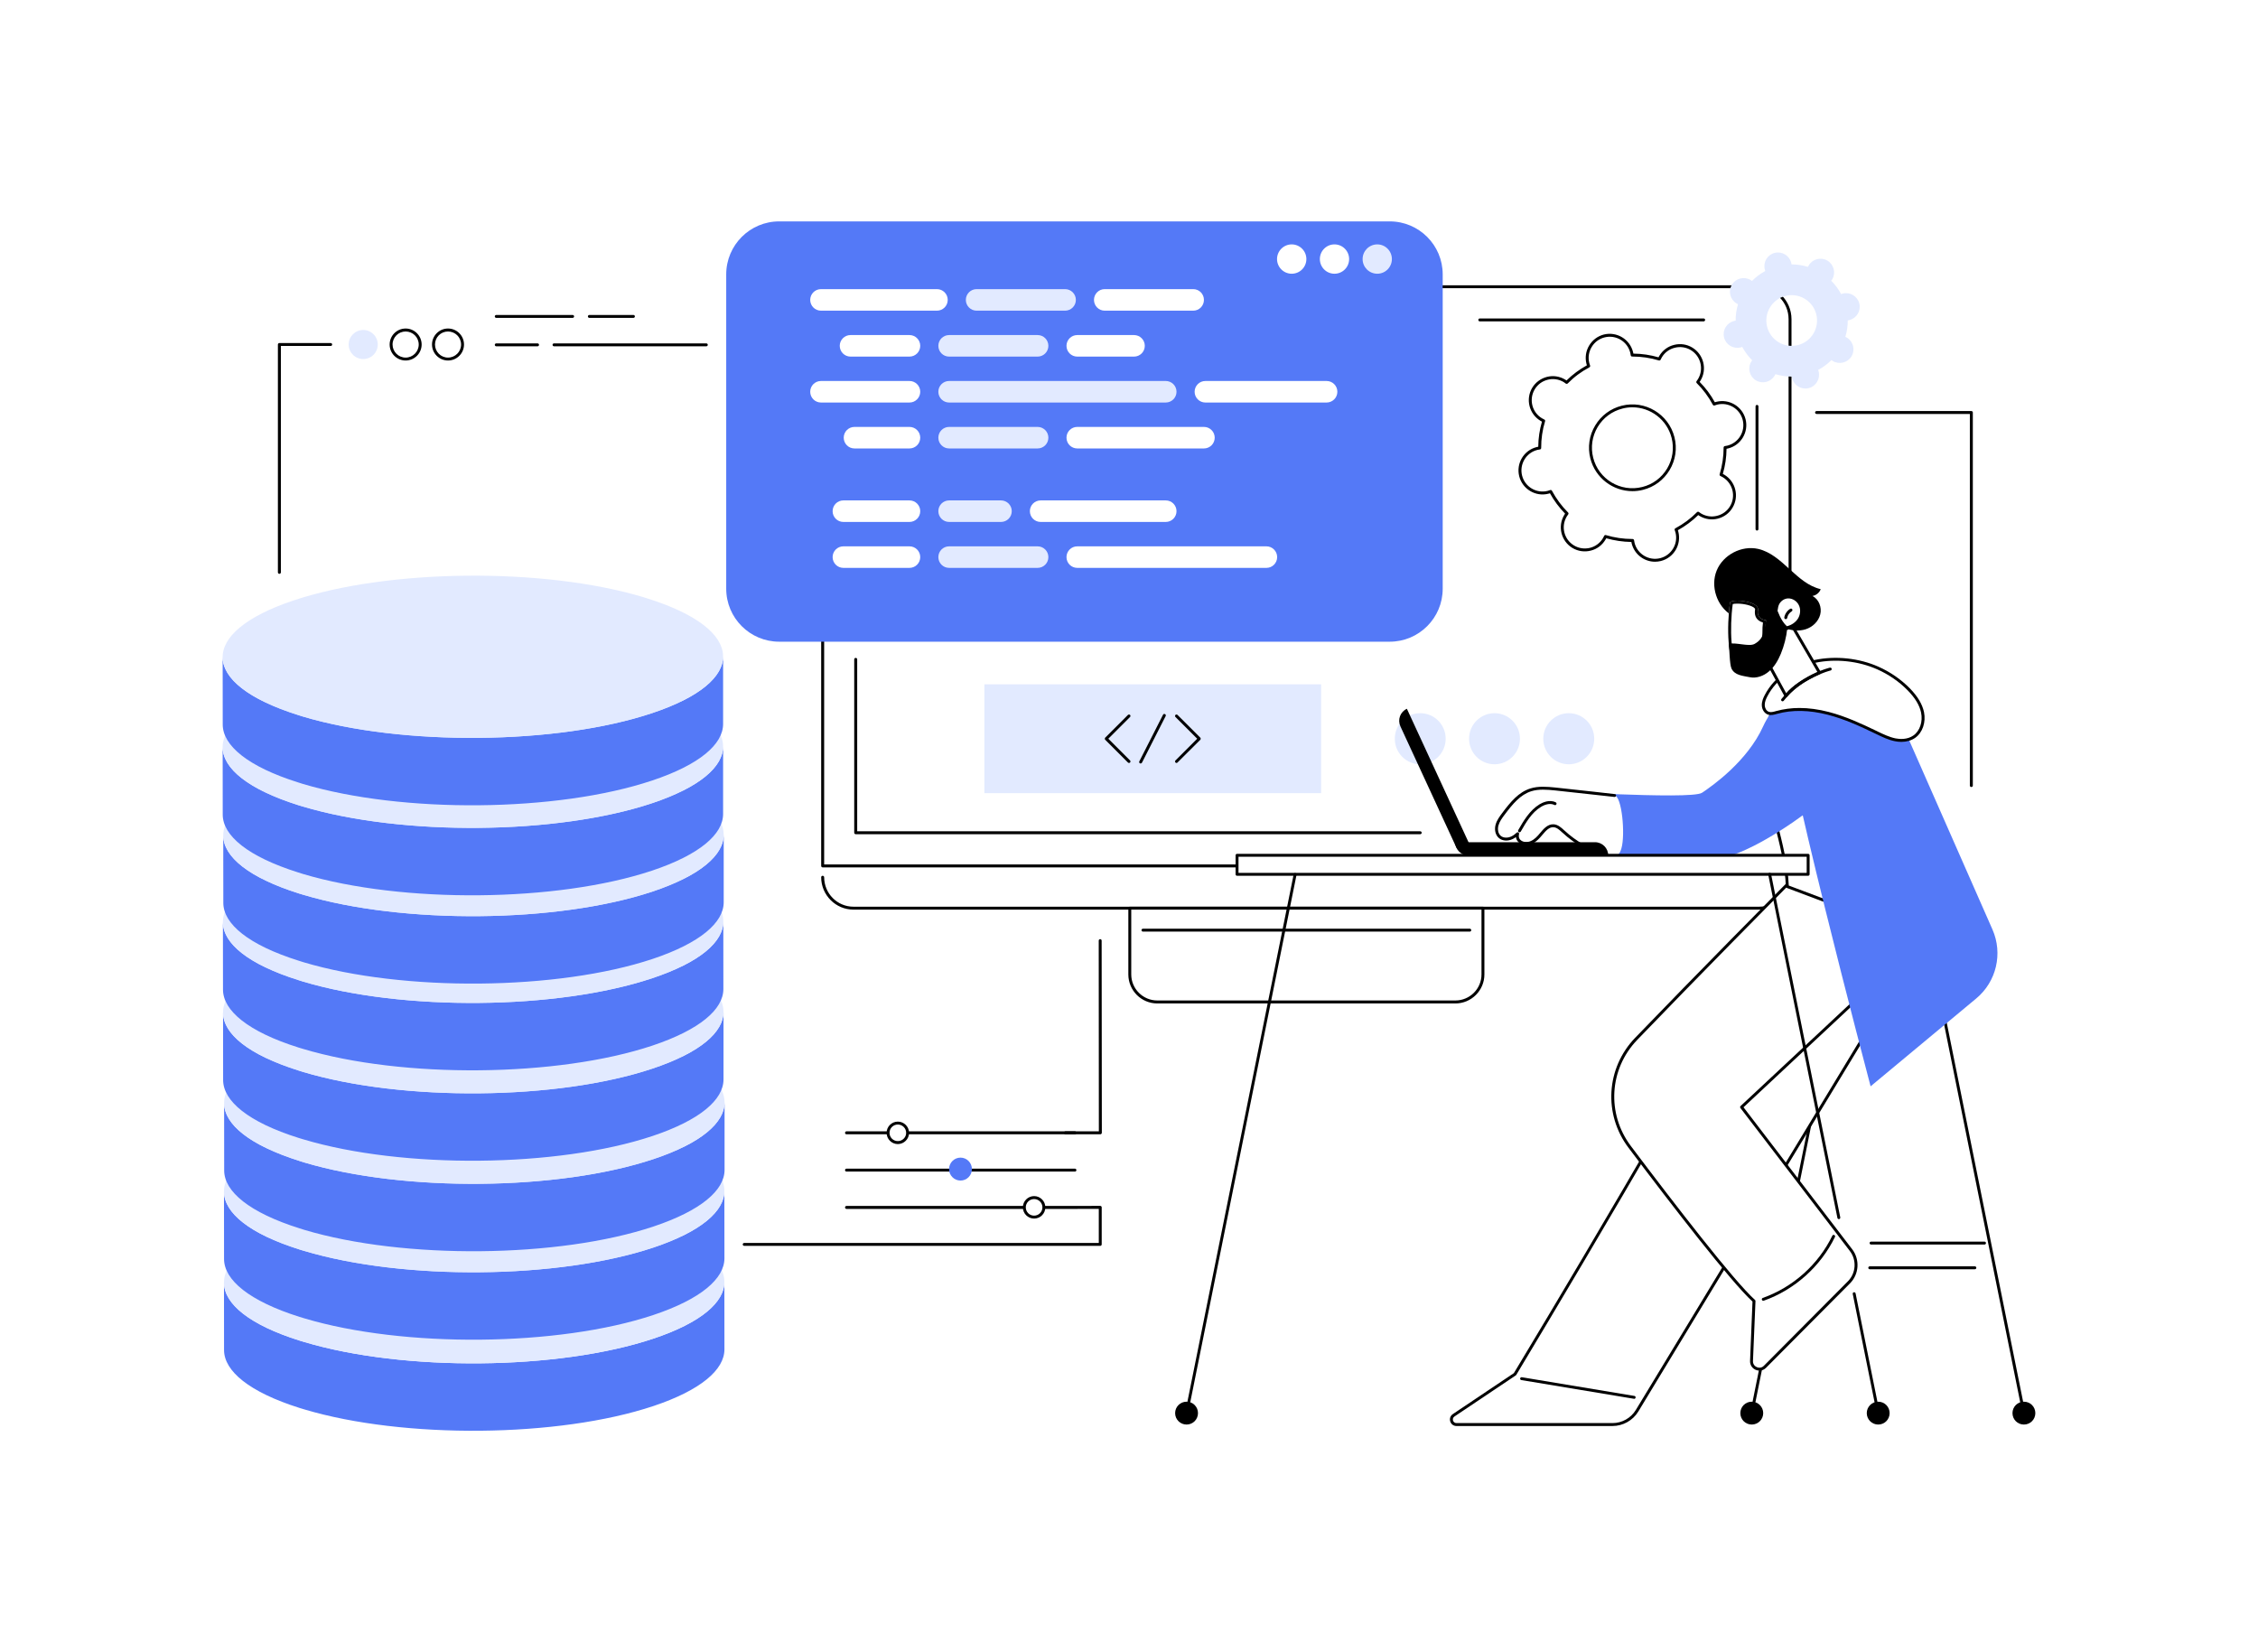 <svg version="1.2" xmlns="http://www.w3.org/2000/svg" viewBox="0 0 3415 2500" width="1200" height="878">
	<title>BAir-M_Tech-02_Single-06</title>
	<style>
		.s0 { fill: #ffffff } 
		.s1 { fill: #000000 } 
		.s2 { fill: #e2eaff } 
		.s3 { fill: #5479f7 } 
	</style>
	<g id="_Artboards_">
	</g>
	<g id="Background">
		<path id="&lt;Path&gt;" class="s0" d="m3415 2500h-3415v-2500h3415z"/>
	</g>
	<g id="Illustration">
		<g id="Big data programming 1 ">
			<g id="&lt;Group&gt;">
				<g id="&lt;Group&gt;">
					<path id="&lt;Path&gt;" class="s0" d="m1243.9 1327.4c0 25.8 20.9 46.8 46.6 46.8h1370.7c25.8 0 46.6-21 46.6-46.8v-17.1l-34.5-18.1h-1418l-11.4 18.1z"/>
					<path id="&lt;Path&gt;" class="s1" d="m2661.2 1376.4h-1370.7c-26.9 0-48.8-22-48.8-49 0-1.2 1-2.2 2.2-2.2 1.3 0 2.3 1 2.3 2.2 0 24.6 19.9 44.6 44.3 44.6h1370.7c24.5 0 44.4-20 44.4-44.6 0-1.2 1-2.2 2.2-2.2 1.2 0 2.2 1 2.2 2.2 0 27-21.9 49-48.8 49z"/>
					<g id="&lt;Group&gt;">
						<path id="&lt;Path&gt;" class="s0" d="m2201.4 1516.1h-451.1c-23 0-41.6-18.6-41.6-41.6v-100.3h534.4v100.3c0 23-18.7 41.6-41.7 41.6z"/>
						<path id="&lt;Compound Path&gt;" fill-rule="evenodd" class="s1" d="m2201.4 1518.4h-451.1c-24.2 0-43.8-19.7-43.8-43.9v-100.3c0-1.3 1-2.2 2.2-2.2h534.4c1.2 0 2.2 0.9 2.2 2.2v100.3c0 24.2-19.7 43.9-43.9 43.9zm-490.5-142v98.1c0 21.7 17.7 39.4 39.4 39.4h451.1c21.8 0 39.5-17.7 39.5-39.4v-98.1z"/>
					</g>
					<path id="&lt;Path&gt;" class="s1" d="m2223.2 1409.7h-494.6c-1.2 0-2.2-1-2.2-2.2 0-1.2 1-2.2 2.2-2.2h494.6c1.2 0 2.2 1 2.2 2.2 0 1.2-1 2.2-2.2 2.2z"/>
					<g id="&lt;Group&gt;">
						<path id="&lt;Path&gt;" class="s0" d="m2707.8 1310.3h-1463.9v-827.3c0-27.1 22.1-49.1 49.2-49.1h1365.6c27.1 0 49.1 22 49.1 49.1z"/>
						<path id="&lt;Compound Path&gt;" fill-rule="evenodd" class="s1" d="m2707.8 1312.5h-1463.9c-1.2 0-2.2-1-2.2-2.2v-827.3c0-28.3 23.1-51.3 51.4-51.3h1365.6c28.3 0 51.3 23 51.3 51.3v827.3c0 1.2-1 2.2-2.2 2.2zm-1461.6-4.4h1459.4v-825.1c0-25.9-21-46.9-46.9-46.9h-1365.6c-25.9 0-46.9 21-46.9 46.9z"/>
					</g>
					<path id="&lt;Path&gt;" class="s1" d="m2657.8 802.8c-1.2 0-2.2-0.9-2.2-2.2v-185.7c0-1.2 1-2.2 2.2-2.2 1.2 0 2.2 1 2.2 2.2v185.7c0 1.3-1 2.2-2.2 2.2z"/>
					<path id="&lt;Path&gt;" class="s1" d="m2577.1 486.3h-338.8c-1.2 0-2.2-1-2.2-2.2 0-1.3 1-2.2 2.2-2.2h338.8c1.2 0 2.2 0.9 2.2 2.2 0 1.2-1 2.2-2.2 2.2z"/>
					<path id="&lt;Path&gt;" class="s1" d="m2148.2 1262.3h-854.3c-1.2 0-2.2-1-2.2-2.2v-262.4c0-1.2 1-2.2 2.2-2.2 1.3 0 2.3 1 2.3 2.2v260.2h852c1.2 0 2.2 1 2.2 2.2 0 1.2-1 2.2-2.2 2.2z"/>
				</g>
				<g id="&lt;Group&gt;">
					<path id="&lt;Path&gt;" class="s2" d="m1998.2 1200.2h-509.5v-164.7h509.5z"/>
					<g id="&lt;Group&gt;">
						<path id="&lt;Path&gt;" class="s1" d="m1779.4 1154.5c-0.6 0-1.2-0.3-1.6-0.7-0.8-0.9-0.8-2.3 0-3.1l32.9-32.9-32.9-32.9c-0.8-0.8-0.8-2.2 0-3.1 0.9-0.8 2.3-0.8 3.1 0l34.5 34.4c0.8 0.9 0.8 2.3 0 3.2l-34.5 34.4c-0.4 0.4-1 0.7-1.5 0.7z"/>
						<path id="&lt;Path&gt;" class="s1" d="m1707.5 1154.5c-0.6 0-1.1-0.3-1.6-0.7l-34.4-34.4c-0.4-0.4-0.6-1-0.6-1.6 0-0.6 0.2-1.1 0.6-1.6l34.4-34.4c0.9-0.8 2.3-0.8 3.2 0 0.8 0.9 0.8 2.3 0 3.1l-32.9 32.9 32.9 32.9c0.8 0.8 0.8 2.2 0 3.1-0.5 0.4-1 0.7-1.6 0.7z"/>
						<path id="&lt;Path&gt;" class="s1" d="m1725.1 1155.3q-0.5 0-1-0.2c-1.1-0.6-1.5-1.9-1-3l35.9-70.6c0.6-1.1 1.9-1.5 3-0.9 1.1 0.5 1.5 1.8 1 2.9l-35.9 70.6c-0.4 0.7-1.2 1.2-2 1.2z"/>
					</g>
				</g>
				<g id="&lt;Group&gt;">
					<path id="&lt;Path&gt;" class="s2" d="m2186.7 1117.8c0 21.4-17.2 38.7-38.5 38.7-21.3 0-38.5-17.3-38.5-38.7 0-21.3 17.2-38.6 38.5-38.6 21.3 0 38.5 17.3 38.5 38.6z"/>
					<path id="&lt;Path&gt;" class="s2" d="m2299.1 1117.8c0 21.4-17.3 38.7-38.5 38.7-21.3 0-38.5-17.3-38.5-38.7 0-21.3 17.2-38.6 38.5-38.6 21.2 0 38.5 17.3 38.5 38.6z"/>
					<path id="&lt;Path&gt;" class="s2" d="m2411.5 1117.8c0 21.4-17.3 38.7-38.5 38.7-21.3 0-38.6-17.3-38.6-38.7 0-21.3 17.3-38.6 38.6-38.6 21.2 0 38.5 17.3 38.5 38.6z"/>
				</g>
			</g>
			<g id="&lt;Group&gt;">
				<path id="&lt;Path&gt;" class="s3" d="m2102 971h-923.8c-44.3 0-80.2-35.9-80.2-80.2v-475.6c0-44.3 35.9-80.2 80.2-80.2h923.8c44.3 0 80.2 35.9 80.2 80.2v475.6c0 44.3-35.9 80.2-80.2 80.2z"/>
				<path id="&lt;Path&gt;" class="s0" d="m1241.4 470.1h175.5c9 0 16.3-7.3 16.3-16.3 0-9-7.3-16.3-16.3-16.3h-175.5c-9 0-16.3 7.3-16.3 16.3 0 9 7.3 16.3 16.3 16.3z"/>
				<path id="&lt;Path&gt;" class="s0" d="m1286.1 539.6h89.2c9 0 16.3-7.3 16.3-16.3 0-9-7.3-16.3-16.3-16.3h-89.2c-9 0-16.3 7.3-16.3 16.3 0 9 7.3 16.3 16.3 16.3z"/>
				<path id="&lt;Path&gt;" class="s0" d="m1241.4 609.1h133.9c9 0 16.3-7.3 16.3-16.3 0-9-7.3-16.3-16.3-16.3h-133.9c-9 0-16.3 7.3-16.3 16.3 0 9 7.3 16.3 16.3 16.3z"/>
				<path id="&lt;Path&gt;" class="s0" d="m1292.1 678.6h83.2c9 0 16.3-7.3 16.3-16.3 0-9-7.3-16.3-16.3-16.3h-83.2c-9 0-16.3 7.3-16.3 16.3 0 9 7.3 16.3 16.3 16.3z"/>
				<path id="&lt;Path&gt;" class="s0" d="m1275.3 789.8h100c9 0 16.3-7.3 16.3-16.3 0-9-7.3-16.3-16.3-16.3h-100c-9 0-16.3 7.3-16.3 16.3 0 9 7.3 16.3 16.3 16.3z"/>
				<path id="&lt;Path&gt;" class="s0" d="m1275.3 859.3h100c9 0 16.3-7.3 16.3-16.3 0-9-7.3-16.3-16.3-16.3h-100c-9 0-16.3 7.3-16.3 16.3 0 9 7.3 16.3 16.3 16.3z"/>
				<path id="&lt;Path&gt;" class="s2" d="m1476.9 470.1h133.9c9 0 16.3-7.3 16.3-16.3 0-9-7.3-16.3-16.3-16.3h-133.9c-9 0-16.3 7.3-16.3 16.3 0 9 7.3 16.3 16.3 16.3z"/>
				<path id="&lt;Path&gt;" class="s2" d="m1435.3 539.6h133.9c9 0 16.3-7.3 16.3-16.3 0-9-7.3-16.3-16.3-16.3h-133.9c-9 0-16.3 7.3-16.3 16.3 0 9 7.3 16.3 16.3 16.3z"/>
				<path id="&lt;Path&gt;" class="s2" d="m1435.3 609.1h327.8c9 0 16.3-7.3 16.3-16.3 0-9-7.3-16.3-16.3-16.3h-327.8c-9 0-16.3 7.3-16.3 16.3 0 9 7.3 16.3 16.3 16.3z"/>
				<path id="&lt;Path&gt;" class="s2" d="m1435.3 678.6h133.9c9 0 16.3-7.3 16.3-16.3 0-9-7.3-16.3-16.3-16.3h-133.9c-9 0-16.3 7.3-16.3 16.3 0 9 7.3 16.3 16.3 16.3z"/>
				<path id="&lt;Path&gt;" class="s2" d="m1435.3 789.8h78.5c9 0 16.3-7.3 16.3-16.3 0-9-7.3-16.3-16.3-16.3h-78.5c-9 0-16.3 7.3-16.3 16.3 0 9 7.3 16.3 16.3 16.3z"/>
				<path id="&lt;Path&gt;" class="s2" d="m1435.3 859.3h133.9c9 0 16.3-7.3 16.3-16.3 0-9-7.3-16.3-16.3-16.3h-133.9c-9 0-16.3 7.3-16.3 16.3 0 9 7.3 16.3 16.3 16.3z"/>
				<path id="&lt;Path&gt;" class="s0" d="m1670.7 470.1h134c9 0 16.2-7.3 16.2-16.3 0-9-7.2-16.3-16.2-16.3h-134c-8.9 0-16.2 7.3-16.2 16.3 0 9 7.3 16.3 16.2 16.3z"/>
				<path id="&lt;Path&gt;" class="s0" d="m1629.2 539.6h85.9c9 0 16.3-7.3 16.3-16.3 0-9-7.3-16.3-16.3-16.3h-85.9c-9 0-16.3 7.3-16.3 16.3 0 9 7.3 16.3 16.3 16.3z"/>
				<path id="&lt;Path&gt;" class="s0" d="m1823.1 609.1h183.4c9 0 16.3-7.3 16.3-16.3 0-9-7.3-16.3-16.3-16.3h-183.4c-9 0-16.3 7.3-16.3 16.3 0 9 7.3 16.3 16.3 16.3z"/>
				<path id="&lt;Path&gt;" class="s0" d="m1629.2 678.6h191.7c9 0 16.3-7.3 16.3-16.3 0-9-7.3-16.3-16.3-16.3h-191.7c-9 0-16.3 7.3-16.3 16.3 0 9 7.3 16.3 16.3 16.3z"/>
				<path id="&lt;Path&gt;" class="s0" d="m1573.8 789.8h189.3c9 0 16.3-7.3 16.3-16.3 0-9-7.3-16.3-16.3-16.3h-189.3c-9 0-16.3 7.3-16.3 16.3 0 9 7.3 16.3 16.3 16.3z"/>
				<path id="&lt;Path&gt;" class="s0" d="m1629.2 859.3h286.3c8.9 0 16.2-7.3 16.2-16.3 0-9-7.3-16.3-16.2-16.3h-286.3c-9 0-16.3 7.3-16.3 16.3 0 9 7.3 16.3 16.3 16.3z"/>
				<g id="&lt;Group&gt;">
					<g id="&lt;Group&gt;">
						<path id="&lt;Path&gt;" class="s0" d="m1975.9 392c0 12.3-9.9 22.2-22.2 22.2-12.2 0-22.2-9.9-22.2-22.2 0-12.2 10-22.2 22.2-22.2 12.3 0 22.2 10 22.2 22.2z"/>
						<path id="&lt;Path&gt;" class="s0" d="m2040.6 392c0 12.3-9.9 22.2-22.2 22.2-12.2 0-22.1-9.9-22.1-22.2 0-12.2 9.9-22.2 22.1-22.2 12.3 0 22.2 10 22.2 22.2z"/>
						<path id="&lt;Path&gt;" class="s2" d="m2105.3 392c0 12.3-9.9 22.2-22.1 22.2-12.3 0-22.2-9.9-22.2-22.2 0-12.2 9.9-22.2 22.2-22.2 12.2 0 22.1 10 22.1 22.2z"/>
					</g>
				</g>
			</g>
			<g id="&lt;Group&gt;">
				<g id="&lt;Group&gt;">
					<g id="&lt;Group&gt;">
						<path id="&lt;Path&gt;" class="s1" d="m3061.7 2140.5c-1 0-1.9-0.7-2.2-1.8l-162.4-806.3c-0.3-1.2 0.5-2.3 1.7-2.6 1.2-0.2 2.4 0.6 2.6 1.8l162.5 806.3c0.2 1.2-0.6 2.3-1.8 2.6q-0.2 0-0.4 0z"/>
						<path id="&lt;Path&gt;" class="s1" d="m3079 2138.3c0 9.6-7.7 17.3-17.3 17.3-9.6 0-17.3-7.7-17.3-17.3 0-9.6 7.7-17.3 17.3-17.3 9.6 0 17.3 7.7 17.3 17.3z"/>
					</g>
					<g id="&lt;Group&gt;">
						<path id="&lt;Path&gt;" class="s1" d="m2649.9 2140.5q-0.2 0-0.5 0c-1.2-0.3-1.9-1.4-1.7-2.6l162.5-806.3c0.2-1.2 1.4-2 2.6-1.8 1.2 0.3 1.9 1.4 1.7 2.6l-162.5 806.3c-0.2 1.1-1.1 1.8-2.1 1.8z"/>
						<path id="&lt;Path&gt;" class="s1" d="m2632.6 2138.3c0 9.6 7.7 17.3 17.3 17.3 9.5 0 17.3-7.7 17.3-17.3 0-9.6-7.8-17.3-17.3-17.3-9.6 0-17.3 7.7-17.3 17.3z"/>
					</g>
					<path id="&lt;Path&gt;" class="s1" d="m3002.1 1883.2h-171.7c-1.2 0-2.2-1-2.2-2.2 0-1.2 1-2.2 2.2-2.2h171.7c1.2 0 2.2 1 2.2 2.2 0 1.2-1 2.2-2.2 2.2z"/>
					<path id="&lt;Path&gt;" class="s1" d="m2987.5 1920.6h-159.1c-1.2 0-2.2-1-2.2-2.2 0-1.2 1-2.2 2.2-2.2h159.1c1.2 0 2.2 1 2.2 2.2 0 1.2-1 2.2-2.2 2.2z"/>
				</g>
				<g id="&lt;Group&gt;">
					<g id="&lt;Group&gt;">
						<g id="&lt;Group&gt;">
							<g id="&lt;Group&gt;">
								<path id="&lt;Path&gt;" class="s0" d="m2897.9 1439.1l-421.6 695.6c-7.9 13-21.9 20.9-37.1 20.9h-236.2c-7.5 0-10.5-9.8-4.2-14l92.8-62.2c0 0 297.8-493.6 400-698.5z"/>
								<path id="&lt;Compound Path&gt;" fill-rule="evenodd" class="s1" d="m2439.2 2157.8h-236.2c-4.4 0-8.1-2.7-9.4-7-1.3-4.2 0.3-8.6 3.9-11l92.4-62c10.2-16.8 300.1-498 399.7-697.9 0.5-0.9 1.5-1.4 2.6-1.1l206.3 58.2c0.7 0.2 1.2 0.6 1.5 1.3 0.2 0.6 0.2 1.3-0.2 1.9l-421.6 695.7c-8.2 13.5-23.2 21.9-39 21.9zm253.5-774.3c-101.7 203.6-396.3 692.1-399.2 697q-0.3 0.4-0.7 0.7l-92.8 62.2c-2.5 1.7-2.7 4.3-2.2 6.1 0.6 1.9 2.3 3.9 5.2 3.9h236.2c14.3 0 27.8-7.6 35.2-19.8l420.1-693.2z"/>
							</g>
							<path id="&lt;Path&gt;" class="s1" d="m2471.9 2116.7q-0.2 0-0.3-0.1l-170.4-28.3c-1.2-0.2-2-1.3-1.8-2.5 0.2-1.2 1.4-2 2.6-1.8l170.3 28.3c1.2 0.2 2 1.3 1.8 2.5-0.2 1.1-1.1 1.9-2.2 1.9z"/>
						</g>
						<g id="&lt;Group&gt;">
							<g id="&lt;Group&gt;">
								<g id="&lt;Group&gt;">
									<path id="&lt;Path&gt;" class="s0" d="m2474.9 1572.1c89.5-93.1 219.2-224.2 242.2-247.4 31.5 17.4 193.3 92.7 193.3 92.7l-275.9 257.8 165.6 216.6c11.3 14.7 9.9 35.4-3.1 48.5l-127.2 128c-7.6 7.6-20.7 1.9-20.3-8.9l3.8-90.8c-33.1-29.9-125.1-149.4-188.2-233.1-37.2-49.5-33.1-118.7 9.8-163.4z"/>
									<path id="&lt;Compound Path&gt;" fill-rule="evenodd" class="s1" d="m2661.5 2074c-1.9 0-3.9-0.4-5.7-1.2-5.5-2.4-8.7-7.6-8.5-13.5l3.7-89.8c-33.1-30.4-120.1-143.1-187.6-232.7-38.2-50.6-34-120.6 9.9-166.3 88.7-92.2 217.3-222.2 242.2-247.4 0.7-0.7 1.8-0.8 2.6-0.3 31.1 17.2 191.6 91.9 193.2 92.6 0.7 0.3 1.2 0.9 1.3 1.7 0.1 0.7-0.2 1.4-0.7 1.9l-274.5 256.5 164.5 214.9c11.8 15.5 10.4 37.7-3.3 51.5l-127.2 127.9c-2.8 2.8-6.3 4.2-9.9 4.2zm-185-500.4c-42.4 44.1-46.4 111.6-9.6 160.5 67.9 90.2 155.6 203.7 187.8 232.9 0.5 0.4 0.8 1 0.8 1.7l-3.8 90.8c-0.2 4.9 2.9 8 5.8 9.2 3 1.3 7.3 1.5 10.7-2l127.2-127.9c12.2-12.3 13.5-31.9 3-45.7l-165.7-216.5c-0.7-0.9-0.6-2.2 0.3-3l273.5-255.6c-21.8-10.1-157.2-73.4-189-90.6-27.5 27.8-153.6 155.3-241 246.2z"/>
								</g>
							</g>
							<path id="&lt;Path&gt;" class="s1" d="m2667.3 1968.3c-0.9 0-1.8-0.6-2.1-1.5-0.4-1.1 0.2-2.4 1.3-2.8 45.8-16.2 84.1-50.5 105.3-94.2 0.5-1.1 1.9-1.5 2.9-1 1.1 0.5 1.6 1.8 1.1 2.9-21.7 44.7-61 79.9-107.8 96.5q-0.4 0.1-0.7 0.1z"/>
						</g>
					</g>
					<g id="&lt;Group&gt;">
						<g id="&lt;Group&gt;">
							<path id="&lt;Path&gt;" class="s0" d="m2668.6 1138.4c-0.4 34.5 7.7 68.4 16.3 101.8 8.5 33.3 17.5 66.9 18.8 101.4q63 23.6 126 47.3c0.5-63.9-6.7-128.2-26.1-188.7-11.8-36.9-28.2-72.3-49.4-104.1-9.6-14.5-21.7-35.4-36.1-44.9-17.1-11.2-28.8 7.4-35.7 22.2-9.4 20-13.5 42.7-13.8 65z"/>
							<path id="&lt;Compound Path&gt;" fill-rule="evenodd" class="s1" d="m2829.7 1391.1q-0.4 0-0.8-0.1l-126-47.4c-0.8-0.3-1.4-1.1-1.4-2-1.2-32.6-9.5-64.9-17.5-96.1l-1.3-4.8c-9.2-35.9-16.7-68.4-16.3-102.4 0.3-24.1 5.1-46.9 14-65.8 7.2-15.4 14.7-24 22.9-26.3 5.2-1.5 10.6-0.4 16 3.2 12.6 8.3 23.5 25.1 32.3 38.6q2.3 3.6 4.5 6.8c20.7 31.1 37.4 66.4 49.6 104.8 17.9 55.9 26.7 119.6 26.2 189.3 0 0.7-0.4 1.4-1 1.8q-0.6 0.4-1.2 0.4zm-123.8-51.1l121.6 45.7c0.2-68-8.5-130.2-26-184.8-12.1-38-28.6-72.9-49.1-103.6q-2.2-3.3-4.5-6.9c-8.5-13.1-19.2-29.5-31-37.3-4.4-2.9-8.4-3.8-12.4-2.6-6.9 1.9-13.5 9.7-20.1 23.8-8.6 18.4-13.3 40.6-13.6 64.1-0.4 33.4 7.1 65.6 16.2 101.2l1.3 4.8c7.9 31 16.1 63 17.6 95.6z"/>
						</g>
						<path id="&lt;Path&gt;" class="s3" d="m2752.5 1018c0 0-44.4 18.7-54.4 54.9-10 36.3 131.6 570.9 131.6 570.9l159.8-132.9c30.6-25.4 40.6-68 24.6-104.4l-153.1-347.7c0 0-66.9-55.7-108.5-40.8z"/>
						<g id="&lt;Group&gt;">
							<path id="&lt;Path&gt;" class="s3" d="m2442.3 1201.7c60.1 2.2 123.8 3.6 132.3-2.1 16.2-10.8 68.7-47.9 92.5-100.5 23.9-52.6 85.4-81.1 85.4-81.1l70.9 136.5c0 0-158 150.3-248.8 148.4-43.7-0.9-90.9-5-129.2-9.3 6.4-30.2 5.3-62.1-3.1-91.9z"/>
							<g id="&lt;Group&gt;">
								<path id="&lt;Path&gt;" class="s0" d="m2264.3 1248.6c1.7-6.3 5.8-11.8 9.7-17 11.3-15 23.7-30.8 41.5-36.4 11.7-3.7 24.2-2.6 36.4-1.4 14.5 1.4 77.8 8.6 90.4 9.9 11 1.2 16.4 58.7 10.4 79.8-1 3.5-2.3 7.2-5.1 9.7-5 4.4-12.8 3.1-19.2 1.3-23.5-7-45.4-19.4-63.4-36.1-4.5-4.1-9.2-8.6-15.2-8.9-7.7-0.3-13.6 6.5-18.5 12.4-4.3 5.2-9 10.4-15.3 13-6.2 2.6-14.3 1.9-18.6-3.3-2.3-2.7-2.8-6.7-1.8-10-2.5 2.4-5.3 4.5-8.4 6-5.8 2.8-13.2 3.1-18.2-0.9-5.2-4.1-6.4-11.7-4.7-18.1z"/>
								<g id="&lt;Group&gt;">
									<path id="&lt;Path&gt;" class="s0" d="m2428.4 1294.5c-23.5-7-45.4-19.4-63.4-36.1-4.5-4.1-9.2-8.6-15.2-8.9-7.7-0.3-13.6 6.5-18.5 12.4-4.3 5.2-9 10.4-15.3 13-6.2 2.6-14.3 1.9-18.6-3.3-2.3-2.7-2.8-6.7-1.8-10-2.5 2.4-5.3 4.5-8.4 6-5.8 2.8-13.2 3.1-18.2-0.9-5.2-4.1-6.4-11.7-4.7-18.1 1.7-6.3 5.8-11.8 9.7-17 11.3-15 23.7-30.8 41.5-36.4 11.7-3.7 24.2-2.6 36.4-1.4 14.5 1.4 77.8 8.6 90.4 9.9z"/>
									<path id="&lt;Path&gt;" class="s1" d="m2428.4 1296.7q-0.3 0-0.6-0.1c-23.9-7-46.1-19.7-64.3-36.6l-0.5-0.4c-4.1-3.8-8.3-7.7-13.3-7.9-6.2-0.3-11.3 5.1-16.7 11.6-4.2 5.1-9.2 10.7-16.1 13.6-6.4 2.7-15.8 2.6-21.2-3.9-1.5-1.8-2.4-4-2.7-6.4-1.6 1.2-3.2 2.2-4.9 3-7.2 3.5-15.3 3-20.5-1.2-6.2-4.9-7.2-13.8-5.4-20.3 1.8-6.9 6.2-12.7 10-17.8 12.8-17.1 24.9-31.6 42.6-37.2 12.3-3.9 25.6-2.6 37.3-1.5 9 0.9 37 4 59.5 6.5 14 1.6 26.2 2.9 31 3.5 1.2 0.1 2.1 1.2 1.9 2.4-0.1 1.2-1.2 2.1-2.4 1.9-4.8-0.5-16.9-1.8-31-3.4-22.5-2.5-50.5-5.6-59.4-6.5-11.3-1.1-24.1-2.3-35.5 1.3-16.5 5.2-28.1 19.2-40.4 35.6-3.8 5.1-7.7 10.3-9.3 16.3-1.4 5.2-0.8 12.1 3.8 15.8 4.5 3.5 11.2 2.9 15.9 0.6 2.6-1.2 5.1-3 7.9-5.6 0.8-0.7 1.9-0.8 2.7-0.3 0.8 0.5 1.2 1.6 0.9 2.5-0.8 2.9-0.3 6 1.4 8 3.8 4.5 11 4.8 16.1 2.6 6-2.5 10.6-7.6 14.4-12.3 4.8-5.7 11.2-13.6 20.3-13.2 6.6 0.3 11.7 5 16.1 9.1l0.5 0.4c17.7 16.4 39.3 28.7 62.5 35.5 1.2 0.4 1.9 1.6 1.5 2.8-0.2 0.9-1.1 1.6-2.1 1.6z"/>
								</g>
								<path id="&lt;Path&gt;" class="s1" d="m2298.4 1259.4q-0.6 0-1.1-0.2c-1-0.7-1.4-2-0.8-3.1 7.6-13.3 17.1-29.8 32.2-39 4.2-2.5 14.9-7.9 24.6-3 1.1 0.6 1.5 1.9 0.9 3-0.5 1.1-1.9 1.5-2.9 1-5.4-2.8-12.9-1.7-20.3 2.8-14.2 8.5-22.9 23.9-30.7 37.4-0.4 0.7-1.1 1.1-1.9 1.1z"/>
							</g>
						</g>
						<g id="&lt;Group&gt;">
							<path id="&lt;Path&gt;" class="s0" d="m2887.3 1043c9.6 9.8 18.2 21.4 21 34.9 2.8 13.4-1.2 29-12.5 36.9-8.2 5.6-19 6.5-28.8 4.6-9.8-1.9-18.9-6.3-27.9-10.7-23.7-11.4-47.8-22.6-73.3-29.2-25.6-6.6-52.8-8.5-78.2-1.4-4.1 1.1-8.5 2.5-12.5 1.1-4.8-1.6-7.6-6.9-7.8-11.9-0.2-5.1 1.8-10 4.2-14.5 30.7-59.2 114.2-66.5 169.3-41.9 17.3 7.7 33.2 18.6 46.5 32.1z"/>
							<path id="&lt;Compound Path&gt;" fill-rule="evenodd" class="s1" d="m2876.2 1122.6q-4.7 0-9.6-1c-9.9-1.9-19.1-6.4-28-10.7l-0.4-0.2c-24-11.6-47.6-22.5-73-29.1-28.3-7.3-54.2-7.8-77-1.4l-0.7 0.2c-4 1.1-8.6 2.4-13.1 0.9-5.3-1.8-9.1-7.5-9.3-14-0.2-5.8 2.2-11.4 4.4-15.5 30.2-58.2 113.4-69.1 172.2-42.9 17.9 8 33.8 19 47.2 32.5 12 12.3 19 24 21.6 36 3.2 15.6-2.2 31.3-13.5 39.2-5.7 3.9-12.9 6-20.8 6zm-154.2-51.3c14 0 28.8 2 44.3 6 25.8 6.7 49.6 17.8 73.8 29.4l0.4 0.3c8.7 4.1 17.6 8.4 26.9 10.3 6.1 1.2 17.7 2.2 27.1-4.4 9.7-6.7 14.5-20.9 11.6-34.6-2.3-11.1-9-22.2-20.4-33.8-12.9-13.1-28.4-23.8-45.8-31.6-57-25.4-137.5-15-166.5 40.9-2 3.9-4.1 8.6-3.9 13.4 0.1 3.8 2.2 8.5 6.3 9.9 3.2 1.1 6.9 0 10.5-1l0.7-0.2c11-3 22.7-4.6 35-4.6z"/>
						</g>
					</g>
					<g id="&lt;Group&gt;">
						<g id="&lt;Group&gt;">
							<path id="&lt;Path&gt;" class="s0" d="m2702.2 931.7l50.3 86.3c-22.6 10.1-40.8 21.5-50.8 35l-42.3-77.6c0.9-5.5 20-70.6 42.8-43.7z"/>
							<path id="&lt;Compound Path&gt;" fill-rule="evenodd" class="s1" d="m2701.7 1055.2q-0.1 0-0.2 0c-0.7-0.1-1.4-0.5-1.8-1.1l-42.3-77.6c-0.2-0.5-0.3-1-0.2-1.5 0.8-4.6 12.9-46.8 30.4-51.6 5.7-1.5 11.2 0.8 16.3 6.8q0.1 0.2 0.2 0.4l50.3 86.3c0.3 0.5 0.3 1.2 0.2 1.8-0.2 0.6-0.7 1.1-1.2 1.3-24.8 11.2-41.1 22.4-50 34.3-0.4 0.6-1 0.9-1.7 0.9zm-40-80.2l40.3 74c9.4-11.2 24.9-21.7 47.3-32l-48.9-84c-3.9-4.6-7.7-6.4-11.6-5.3-13.8 3.7-25.3 39.3-27.1 47.3z"/>
						</g>
						<path id="&lt;Path&gt;" class="s1" d="m2696.5 1061.2c-0.5 0-1-0.1-1.4-0.5-0.9-0.7-1.1-2.1-0.3-3 28.4-36.5 71.5-47 73.3-47.4 1.2-0.3 2.4 0.4 2.7 1.6 0.2 1.2-0.5 2.4-1.7 2.7-0.4 0.1-43.4 10.6-70.9 45.8-0.4 0.5-1.1 0.8-1.7 0.8z"/>
						<g id="&lt;Group&gt;">
							<path id="&lt;Path&gt;" class="s1" d="m2596.8 863.3c9.7-23.8 37.8-38.4 62.8-32.7 37 8.5 57.6 52.4 94.6 60.9-1.9 5.3-6.9 9.4-12.5 10.3 9.8 5 14.5 17.4 11.8 28-2.7 10.7-11.7 19.1-22.1 22.4-10.4 3.3-22 2-32.1-2.1l-80.6-19.6c-21.8-13.4-31.6-43.5-21.9-67.2z"/>
							<path id="&lt;Path&gt;" class="s1" d="m2699.8 938.9c-1.1 0-2.1-0.9-2.2-2-0.2-3.2 1-6.5 3.2-9.1 2.2-2.5 5.3-4.1 8.5-4.4 1.2 0 2.3 0.9 2.3 2.1 0.1 1.2-0.8 2.3-2 2.3-2 0.2-4 1.2-5.5 2.9-1.5 1.7-2.2 3.9-2.1 5.9 0.1 1.2-0.8 2.2-2 2.3q-0.1 0-0.2 0z"/>
							<g id="&lt;Group&gt;">
								<g id="&lt;Group&gt;">
									<path id="&lt;Path&gt;" class="s0" d="m2686.6 924.7c0.6-4.1 1-8.2 3.1-12 3.1-5.5 8.9-9.3 15.3-9.4 7.6-0.2 14.9 4.7 18.2 11.6 3.2 6.9 2.5 15.3-1.3 21.9-3.9 6.5-10.7 11.1-18.1 12.8q-0.1 0.7-0.2 1.4c-3.4-2.7-6.3-6-8.8-9.7-3.4-5.1-5.8-10.9-8.2-16.6z"/>
									<path id="&lt;Compound Path&gt;" fill-rule="evenodd" class="s1" d="m2703.6 953.2c-0.5 0-0.9-0.1-1.3-0.4-3.4-2.7-6.6-6.1-9.3-10.3-3.6-5.4-6.1-11.3-8.4-17q-0.3-0.5-0.2-1.1l0.2-1.6c0.6-3.7 1.1-7.5 3.2-11.2 3.6-6.4 10.2-10.4 17.2-10.5 8.3-0.2 16.5 5 20.2 12.9 3.5 7.4 2.9 16.5-1.4 23.9-3.9 6.5-10.4 11.3-18 13.5-0.1 0.7-0.6 1.3-1.3 1.6q-0.4 0.2-0.9 0.2zm-14.7-28.8c2.1 5.3 4.5 10.8 7.8 15.7q2.9 4.4 6.3 7.5 0.1-0.1 0.3-0.1c7-1.6 13.2-6.1 16.7-11.8 3.6-6.2 4.1-13.8 1.2-19.8-2.9-6.3-9.5-10.5-16.1-10.4-5.5 0.1-10.6 3.3-13.5 8.3-1.6 2.9-2.1 6.2-2.6 9.7z"/>
								</g>
								<g id="&lt;Group&gt;">
									<path id="&lt;Path&gt;" class="s0" d="m2617 912c0.9-6.4 44.5-2.7 42.2 10.9-2.6 15.9 12.9 15 12.7 16-4 16.1 3.2 38.8-11.3 46.9-8.3 4.7-35-0.8-44.4-2.2-0.6-4-1-8-1.3-11.9-1.5-17.8-0.6-42.1 2.1-59.7z"/>
									<path id="&lt;Compound Path&gt;" fill-rule="evenodd" class="s1" d="m2659.2 922.9c-2.6 15.9 12.9 15 12.7 16-4 16.1 3.2 38.8-11.3 46.9-2.4 1.4-6.3 1.9-10.8 1.9-11.3 0-26.9-3.1-33.6-4.1-0.6-4-1-8-1.3-11.9-1.5-17.8-0.6-42.1 2.1-59.7 0.3-2 4.9-3.1 11-3.1 13 0 32.8 4.7 31.2 14zm-38.1-8.8c-2.5 17.3-3.2 40.6-1.8 57.2 0.2 3.2 0.5 5.9 0.8 8.4q0.9 0.2 1.9 0.3c7.7 1.3 19.1 3.3 27.8 3.3 5.6 0 7.8-0.8 8.6-1.3 6.9-3.8 7.4-12.1 7.6-25.2 0-4.9 0.1-10 0.8-14.8-11.9-3.6-13.1-12.6-11.9-19.9 0-0.2 0.1-0.8-0.6-1.6-3.3-3.9-15.3-7.1-26.3-7.1-3.6 0-5.8 0.3-6.9 0.7z"/>
								</g>
								<path id="&lt;Path&gt;" class="s1" d="m2654.2 974.3c14.5-8.1 13.7-19.3 17.7-35.4 0.2-1 0.4-1.9 0.6-2.9q0.7 0.8 1.9 1.4c4.2 2 9.2-2 10.8-6.4 0.7-2.1 1.1-4.2 1.4-6.3 2.4 5.7 4.8 11.5 8.2 16.6 2.5 3.7 5.4 7 8.8 9.7-1.4 13.2-4.7 26.2-9.8 38.5-4.1 9.8-9.6 19.4-17.7 26.3-8 7-19.1 11.1-29.5 8.9-10.9-2.2-22.4-2.9-27.3-12.9-3.1-6.4-3.1-30.6-4.2-37.6 11.3-2.5 30.8 4.8 39.1 0.1z"/>
							</g>
							<path id="&lt;Path&gt;" class="s1" d="m2701.3 936.9q-0.2 0-0.4-0.1c-1.2-0.2-2-1.4-1.8-2.6 1-5.3 4.3-10.2 9-13 1-0.6 2.4-0.3 3 0.7 0.6 1.1 0.3 2.4-0.7 3.1-3.6 2.2-6.2 5.9-6.9 10-0.2 1.1-1.2 1.9-2.2 1.9z"/>
						</g>
					</g>
				</g>
				<g id="&lt;Group&gt;">
					<g id="&lt;Group&gt;">
						<path id="&lt;Path&gt;" class="s0" d="m1871 1323h864.2v-28.8h-864.2z"/>
						<path id="&lt;Compound Path&gt;" fill-rule="evenodd" class="s1" d="m2735.2 1325.2h-864.2c-1.3 0-2.2-1-2.2-2.2v-28.8c0-1.2 0.9-2.2 2.2-2.2h864.2c1.2 0 2.2 1 2.2 2.2v28.8c0 1.2-1 2.2-2.2 2.2zm-862-4.4h859.8v-24.4h-859.8z"/>
					</g>
					<g id="&lt;Group&gt;">
						<g id="&lt;Group&gt;">
							<path id="&lt;Path&gt;" class="s1" d="m2841.2 2140.5c-1 0-1.9-0.7-2.1-1.8l-36.4-180.7c-0.3-1.2 0.5-2.3 1.7-2.6 1.2-0.2 2.4 0.6 2.6 1.8l36.4 180.7c0.2 1.2-0.5 2.3-1.7 2.6q-0.2 0-0.5 0z"/>
							<path id="&lt;Path&gt;" class="s1" d="m2781.6 1844.7c-1 0-1.9-0.7-2.1-1.7l-104.7-519.6c-0.2-1.2 0.5-2.3 1.7-2.6 1.2-0.2 2.4 0.6 2.6 1.8l104.7 519.5c0.2 1.2-0.5 2.3-1.7 2.6q-0.2 0-0.5 0z"/>
							<path id="&lt;Path&gt;" class="s1" d="m2858.5 2138.3c0 9.6-7.7 17.3-17.3 17.3-9.5 0-17.3-7.7-17.3-17.3 0-9.6 7.8-17.3 17.3-17.3 9.6 0 17.3 7.7 17.3 17.3z"/>
						</g>
						<g id="&lt;Group&gt;">
							<path id="&lt;Path&gt;" class="s1" d="m1794.6 2140.5q-0.2 0-0.4 0c-1.2-0.3-2-1.4-1.7-2.6l164.2-815c0.2-1.2 1.4-2 2.6-1.7 1.2 0.2 1.9 1.4 1.7 2.6l-164.2 814.9c-0.2 1.1-1.1 1.8-2.2 1.8z"/>
							<path id="&lt;Path&gt;" class="s1" d="m1777.3 2138.3c0 9.6 7.8 17.3 17.3 17.3 9.6 0 17.3-7.7 17.3-17.3 0-9.6-7.7-17.3-17.3-17.3-9.5 0-17.3 7.7-17.3 17.3z"/>
						</g>
					</g>
				</g>
				<g id="&lt;Group&gt;">
					<path id="&lt;Path&gt;" class="s1" d="m2221.2 1294.5h211.5c0-11.1-9-20.1-20.1-20.1h-211.5c0 11.1 9 20.1 20.1 20.1z"/>
					<path id="&lt;Path&gt;" class="s1" d="m2225.1 1282.7l-97.1-210.2c-10.1 4.6-14.4 16.5-9.8 26.6l84.8 183.6z"/>
				</g>
			</g>
			<g id="&lt;Group&gt;">
				<g id="&lt;Group&gt;">
					<path id="&lt;Compound Path&gt;" fill-rule="evenodd" class="s0" d="m2511.8 846.7c-18.3 4.6-36.8-6.5-41.4-24.8q-0.5-2-0.8-4c-14.1 0-27.9-2.1-41.1-6.1q-0.8 1.9-1.9 3.7c-9.7 16.2-30.6 21.5-46.8 11.8-16.2-9.7-21.5-30.7-11.8-46.9q1.1-1.8 2.3-3.4c-9.7-9.7-18.1-20.9-24.8-33.3q-1.9 0.7-3.9 1.2c-18.3 4.6-36.9-6.5-41.5-24.8-4.6-18.3 6.5-36.8 24.8-41.4q2-0.5 4.1-0.8c-0.1-14.1 2-27.9 6-41.1q-1.9-0.8-3.7-1.9c-16.2-9.7-21.4-30.7-11.8-46.9 9.7-16.1 30.7-21.4 46.9-11.7q1.8 1 3.4 2.3c9.7-9.8 20.9-18.1 33.3-24.8q-0.7-1.9-1.2-3.9c-4.6-18.3 6.5-36.9 24.7-41.5 18.3-4.6 36.9 6.5 41.5 24.8q0.5 2 0.7 4.1c14.2-0.1 28 2 41.2 6q0.8-1.9 1.9-3.7c9.6-16.2 30.6-21.5 46.8-11.8 16.2 9.7 21.5 30.7 11.8 46.9q-1.1 1.8-2.4 3.4c9.8 9.7 18.2 20.9 24.8 33.4q2-0.8 4-1.3c18.3-4.6 36.8 6.5 41.5 24.8 4.6 18.3-6.5 36.8-24.8 41.4q-2.1 0.5-4.1 0.8c0 14.1-2 28-6.1 41.1q1.9 0.8 3.7 1.9c16.2 9.7 21.5 30.7 11.8 46.9-9.6 16.2-30.6 21.4-46.8 11.8q-1.8-1.1-3.4-2.4c-9.7 9.8-20.9 18.2-33.4 24.8q0.8 1.9 1.3 4c4.6 18.3-6.5 36.8-24.8 41.4zm-27.1-107.6c34-8.6 54.6-43.1 46-77-8.5-34-43-54.6-77-46.1-33.9 8.6-54.5 43.1-46 77 8.6 34 43.1 54.6 77 46.1z"/>
					<path id="&lt;Compound Path&gt;" fill-rule="evenodd" class="s1" d="m2503.5 850c-16.3 0-31.1-11-35.3-27.5q-0.3-1.2-0.5-2.4c-12.9-0.2-25.6-2.1-38-5.6q-0.6 1.1-1.2 2.1c-5 8.4-12.9 14.3-22.3 16.6-9.4 2.4-19.2 1-27.6-4-17.2-10.3-22.8-32.7-12.5-49.9q0.6-1 1.3-2.1c-9-9.2-16.7-19.5-22.9-30.8q-1.2 0.4-2.4 0.7c-19.4 4.9-39.2-7-44.1-26.4-4.9-19.5 6.9-39.3 26.4-44.2q1.1-0.3 2.4-0.5c0.1-12.9 2-25.7 5.6-38q-1.2-0.6-2.2-1.2c-17.2-10.3-22.8-32.7-12.6-49.9 5-8.3 13-14.2 22.4-16.6 9.4-2.4 19.2-0.9 27.5 4.1q1 0.6 2.1 1.3c9.2-9 19.5-16.7 30.8-22.9q-0.4-1.3-0.7-2.4c-2.3-9.4-0.9-19.2 4.1-27.5 5-8.4 12.9-14.3 22.3-16.7 19.4-4.8 39.2 7 44.1 26.4q0.3 1.2 0.6 2.5c12.8 0.1 25.6 2 38 5.6q0.6-1.2 1.2-2.2c5-8.4 12.9-14.3 22.3-16.6 9.4-2.4 19.2-1 27.5 4 17.2 10.3 22.9 32.7 12.6 49.9q-0.6 1-1.4 2.1c9.1 9.2 16.8 19.5 23 30.8q1.2-0.4 2.4-0.7c19.4-4.8 39.2 7 44.1 26.4 4.9 19.5-6.9 39.3-26.4 44.2q-1.1 0.3-2.4 0.5c-0.1 12.9-2 25.7-5.6 38q1.2 0.6 2.2 1.2c17.2 10.3 22.8 32.7 12.5 49.9-4.9 8.3-12.9 14.2-22.3 16.6-9.4 2.4-19.2 0.9-27.5-4q-1-0.6-2.1-1.4c-9.2 9-19.6 16.7-30.8 22.9q0.4 1.3 0.7 2.4c2.3 9.4 0.9 19.2-4.1 27.6-5 8.3-12.9 14.2-22.3 16.6-3 0.7-6 1.1-8.9 1.1zm-33.9-34.4c1.1 0 2.1 0.9 2.2 2 0.2 1.4 0.4 2.7 0.7 3.8 4.3 17.1 21.7 27.5 38.8 23.2 8.3-2.1 15.2-7.3 19.6-14.6 4.4-7.3 5.7-15.9 3.6-24.2-0.3-1.1-0.7-2.3-1.2-3.7-0.4-1 0-2.2 1-2.7 12.1-6.5 23.2-14.7 32.8-24.5 0.8-0.7 2.1-0.8 2.9-0.1 1.2 0.8 2.2 1.6 3.2 2.2 7.4 4.4 16 5.6 24.2 3.5 8.3-2.1 15.3-7.2 19.7-14.6 9-15.1 4-34.7-11.1-43.8-1-0.6-2.1-1.2-3.4-1.8-1.1-0.4-1.6-1.5-1.3-2.6 4-13.1 6-26.8 6-40.5 0-1.1 0.8-2.1 1.9-2.2 1.5-0.2 2.7-0.4 3.8-0.7 17.1-4.3 27.5-21.7 23.2-38.8-4.3-17.1-21.7-27.5-38.8-23.2-1.1 0.3-2.3 0.7-3.7 1.2-1 0.4-2.2 0-2.7-1-6.5-12.1-14.7-23.2-24.4-32.8-0.8-0.8-0.9-2.1-0.2-3 0.9-1.1 1.6-2.1 2.2-3.2 9-15.1 4.1-34.7-11-43.8-7.4-4.4-16-5.6-24.2-3.5-8.3 2-15.3 7.2-19.6 14.5-0.6 1.1-1.2 2.2-1.8 3.5-0.5 1-1.6 1.5-2.7 1.2-12.9-3.9-26.4-5.9-40-5.9-0.1 0-0.4-0.1-0.5 0-1.1 0-2-0.9-2.1-2-0.2-1.4-0.4-2.6-0.7-3.8-4.3-17.1-21.7-27.5-38.8-23.2-8.3 2.1-15.3 7.3-19.6 14.6-4.4 7.3-5.7 15.9-3.6 24.2 0.3 1.2 0.7 2.4 1.2 3.7 0.4 1.1 0 2.2-1 2.8-12.1 6.4-23.2 14.6-32.8 24.4-0.8 0.8-2.1 0.8-3 0.2-1.1-0.9-2.2-1.7-3.2-2.3-7.3-4.3-15.9-5.6-24.1-3.5-8.3 2.1-15.3 7.2-19.7 14.6-9 15.1-4.1 34.8 11.1 43.8 1 0.6 2.1 1.2 3.4 1.8 1 0.4 1.6 1.6 1.2 2.6-4 13.2-6 26.8-5.9 40.5 0 1.1-0.8 2.1-1.9 2.2-1.5 0.2-2.7 0.4-3.9 0.7-17 4.3-27.4 21.7-23.1 38.8 4.3 17.1 21.7 27.5 38.7 23.2 1.2-0.3 2.4-0.7 3.7-1.2 1.1-0.4 2.3 0 2.8 1 6.5 12.1 14.7 23.2 24.4 32.9 0.8 0.7 0.9 2 0.2 2.9-0.9 1.1-1.6 2.2-2.2 3.2-9.1 15.1-4.1 34.8 11 43.8 7.3 4.4 15.9 5.6 24.2 3.6 8.3-2.1 15.2-7.3 19.6-14.6 0.6-1 1.2-2.1 1.8-3.5 0.4-1 1.6-1.5 2.6-1.2 13 3.9 26.5 5.9 40 5.9 0.2 0 0.5 0 0.5 0zm-0.3-72.4c-29.4 0-56.2-19.9-63.7-49.6-4.3-17-1.7-34.7 7.3-49.7 9-15.1 23.3-25.7 40.3-30 35.1-8.8 70.8 12.5 79.7 47.6 4.3 17 1.7 34.7-7.3 49.7-9 15.1-23.3 25.7-40.3 30-5.4 1.4-10.8 2-16 2zm-0.1-126.9c-4.9 0-9.9 0.6-14.9 1.9-15.9 4-29.2 13.9-37.6 27.9-8.4 14.1-10.8 30.5-6.8 46.4 8.2 32.8 41.6 52.7 74.3 44.4 15.9-3.9 29.2-13.9 37.6-27.9 8.4-14.1 10.8-30.5 6.8-46.4-7-27.7-32-46.3-59.4-46.3z"/>
				</g>
				<g id="&lt;Group&gt;">
					<path id="&lt;Compound Path&gt;" fill-rule="evenodd" class="s2" d="m2736.1 587.3c-11.1 2.8-22.3-3.9-25.1-15q-0.3-1.2-0.5-2.4c-8.5 0-16.9-1.3-24.8-3.7q-0.5 1.1-1.2 2.2c-5.8 9.8-18.5 13-28.3 7.2-9.8-5.9-13-18.6-7.1-28.4q0.6-1.1 1.4-2c-5.9-5.9-11-12.7-15-20.2q-1.2 0.4-2.4 0.7c-11.1 2.8-22.3-3.9-25.1-14.9-2.8-11.1 3.9-22.3 15-25.1q1.2-0.3 2.5-0.5c-0.1-8.5 1.2-16.9 3.6-24.9q-1.1-0.5-2.2-1.1c-9.8-5.9-13-18.6-7.1-28.3 5.8-9.8 18.5-13 28.3-7.2q1.1 0.7 2.1 1.5c5.8-6 12.6-11 20.1-15.1q-0.4-1.1-0.7-2.3c-2.8-11.1 3.9-22.3 14.9-25.1 11.1-2.8 22.3 3.9 25.1 15q0.3 1.2 0.5 2.4c8.5 0 16.9 1.3 24.8 3.7q0.5-1.1 1.2-2.2c5.8-9.8 18.5-13 28.3-7.2 9.8 5.9 13 18.6 7.2 28.4q-0.7 1.1-1.5 2c5.9 5.9 11 12.7 15 20.2q1.2-0.4 2.4-0.8c11.1-2.7 22.3 4 25.1 15 2.8 11.1-3.9 22.3-15 25.1q-1.2 0.3-2.5 0.5c0.1 8.5-1.2 16.9-3.6 24.9q1.1 0.5 2.2 1.1c9.8 5.9 13 18.5 7.2 28.3-5.9 9.8-18.6 13-28.4 7.2q-1.1-0.7-2-1.5c-5.9 5.9-12.7 11-20.2 15q0.4 1.2 0.8 2.4c2.7 11.1-4 22.3-15 25.1zm-16.4-65.1c20.5-5.2 33-26 27.8-46.6-5.2-20.5-26-33-46.6-27.8-20.5 5.2-33 26-27.8 46.6 5.2 20.5 26 33 46.6 27.8z"/>
				</g>
			</g>
			<g id="&lt;Group&gt;">
				<path id="&lt;Path&gt;" class="s1" d="m2982.2 1190.9c-1.3 0-2.3-1-2.3-2.2v-562.3h-231.9c-1.3 0-2.3-1-2.3-2.2 0-1.3 1-2.2 2.3-2.2h234.2c1.2 0 2.2 0.9 2.2 2.2v564.5c0 1.2-1 2.2-2.2 2.2z"/>
				<g id="&lt;Group&gt;">
					<g id="&lt;Group&gt;">
						<path id="&lt;Path&gt;" class="s2" d="m570.7 521.3c0-12.1-9.8-22-22-22-12.1 0-22 9.9-22 22 0 12.2 9.9 22 22 22 12.2 0 22-9.8 22-22z"/>
						<g id="&lt;Group&gt;">
							<path id="&lt;Path&gt;" class="s0" d="m634.9 521.3c0-12.1-9.9-22-22-22-12.2 0-22 9.9-22 22 0 12.2 9.8 22 22 22 12.1 0 22-9.8 22-22z"/>
							<path id="&lt;Compound Path&gt;" fill-rule="evenodd" class="s1" d="m612.9 545.5c-13.4 0-24.2-10.8-24.2-24.2 0-13.3 10.8-24.2 24.2-24.2 13.3 0 24.2 10.9 24.2 24.2 0 13.4-10.9 24.2-24.2 24.2zm0-43.9c-10.9 0-19.8 8.8-19.8 19.7 0 10.9 8.9 19.8 19.8 19.8 10.9 0 19.8-8.9 19.8-19.8 0-10.9-8.9-19.7-19.8-19.7z"/>
						</g>
						<g id="&lt;Group&gt;">
							<path id="&lt;Path&gt;" class="s0" d="m699 521.3c0-12.1-9.8-22-22-22-12.1 0-21.9 9.9-21.9 22 0 12.2 9.8 22 21.9 22 12.2 0 22-9.8 22-22z"/>
							<path id="&lt;Compound Path&gt;" fill-rule="evenodd" class="s1" d="m677 545.5c-13.3 0-24.2-10.8-24.2-24.2 0-13.3 10.9-24.2 24.2-24.2 13.4 0 24.2 10.9 24.2 24.2 0 13.4-10.8 24.2-24.2 24.2zm0-43.9c-10.9 0-19.7 8.8-19.7 19.7 0 10.9 8.8 19.8 19.7 19.8 10.9 0 19.8-8.9 19.8-19.8 0-10.9-8.9-19.7-19.8-19.7z"/>
						</g>
					</g>
					<path id="&lt;Path&gt;" class="s1" d="m421.8 868.3c-1.2 0-2.2-1-2.2-2.2v-344.8c0-1.2 1-2.2 2.2-2.2h77.7c1.2 0 2.2 1 2.2 2.2 0 1.3-1 2.2-2.2 2.2h-75.4v342.6c0 1.2-1 2.2-2.3 2.2z"/>
					<g id="&lt;Group&gt;">
						<path id="&lt;Path&gt;" class="s1" d="m1067.9 524h-230.5c-1.2 0-2.2-1-2.2-2.2 0-1.2 1-2.2 2.2-2.2h230.5c1.2 0 2.2 1 2.2 2.2 0 1.2-1 2.2-2.2 2.2z"/>
						<path id="&lt;Path&gt;" class="s1" d="m812.5 524h-62.5c-1.2 0-2.2-1-2.2-2.2 0-1.2 1-2.2 2.2-2.2h62.5c1.3 0 2.2 1 2.2 2.2 0 1.2-0.9 2.2-2.2 2.2z"/>
						<path id="&lt;Path&gt;" class="s1" d="m957.6 481h-66.7c-1.3 0-2.2-1-2.2-2.2 0-1.2 0.9-2.2 2.2-2.2h66.7c1.2 0 2.2 1 2.2 2.2 0 1.2-1 2.2-2.2 2.2z"/>
						<path id="&lt;Path&gt;" class="s1" d="m865.6 481h-115.6c-1.2 0-2.2-1-2.2-2.2 0-1.2 1-2.2 2.2-2.2h115.6c1.2 0 2.2 1 2.2 2.2 0 1.2-1 2.2-2.2 2.2z"/>
					</g>
				</g>
				<g id="&lt;Group&gt;">
					<g id="&lt;Group&gt;">
						<path id="&lt;Path&gt;" class="s1" d="m1664.2 1716.4h-52.9c-1.2 0-2.2-1-2.2-2.2 0-1.3 1-2.3 2.2-2.3h50.6l-0.2-288.6c0-1.2 1-2.2 2.2-2.2 1.2 0 2.2 1 2.2 2.2l0.3 290.8c0 0.6-0.3 1.2-0.7 1.6-0.4 0.4-1 0.7-1.5 0.7z"/>
						<path id="&lt;Path&gt;" class="s1" d="m1625.7 1716.4h-345.7c-1.2 0-2.2-1-2.2-2.2 0-1.3 1-2.3 2.2-2.3h345.7c1.3 0 2.2 1 2.2 2.3 0 1.2-0.9 2.2-2.2 2.2z"/>
						<path id="&lt;Path&gt;" class="s1" d="m1625.7 1772.8h-345.7c-1.2 0-2.2-1-2.2-2.2 0-1.2 1-2.2 2.2-2.2h345.7c1.3 0 2.2 1 2.2 2.2 0 1.2-0.9 2.2-2.2 2.2z"/>
						<path id="&lt;Path&gt;" class="s1" d="m1664 1885.2h-538.7c-1.3 0-2.3-1-2.3-2.2 0-1.2 1-2.2 2.3-2.2h536.5v-51.6l-36.1 0.1h-345.7c-1.2 0-2.2-1-2.2-2.3 0-1.2 1-2.2 2.2-2.2h345.7l38.3-0.1q0 0 0 0c0.6 0 1.2 0.3 1.6 0.7 0.4 0.4 0.6 1 0.6 1.5v56.1c0 1.2-1 2.2-2.2 2.2z"/>
						<g id="&lt;Group&gt;">
							<path id="&lt;Path&gt;" class="s0" d="m1372.5 1714.2c0 8.1-6.7 14.7-14.8 14.7-8.2 0-14.8-6.6-14.8-14.7 0-8.2 6.6-14.8 14.8-14.8 8.1 0 14.8 6.6 14.8 14.8z"/>
							<path id="&lt;Compound Path&gt;" fill-rule="evenodd" class="s1" d="m1357.7 1731.2c-9.4 0-17-7.7-17-17 0-9.4 7.6-17 17-17 9.3 0 17 7.6 17 17 0 9.3-7.7 17-17 17zm0-29.6c-7 0-12.6 5.6-12.6 12.6 0 6.9 5.6 12.5 12.6 12.5 6.9 0 12.6-5.6 12.6-12.5 0-7-5.7-12.6-12.6-12.6z"/>
						</g>
						<path id="&lt;Path&gt;" class="s3" d="m1469.8 1769.1c0 9.5-7.7 17.3-17.3 17.3-9.5 0-17.3-7.8-17.3-17.3 0-9.6 7.8-17.4 17.3-17.4 9.6 0 17.3 7.8 17.3 17.4z"/>
						<g id="&lt;Group&gt;">
							<path id="&lt;Path&gt;" class="s0" d="m1578.7 1826.9c0 8.2-6.6 14.8-14.8 14.8-8.2 0-14.8-6.6-14.8-14.8 0-8.1 6.6-14.7 14.8-14.7 8.2 0 14.8 6.6 14.8 14.7z"/>
							<path id="&lt;Compound Path&gt;" fill-rule="evenodd" class="s1" d="m1563.9 1843.9c-9.4 0-17-7.6-17-17 0-9.3 7.6-17 17-17 9.4 0 17 7.7 17 17 0 9.4-7.6 17-17 17zm0-29.5c-7 0-12.6 5.6-12.6 12.5 0 7 5.6 12.6 12.6 12.6 6.9 0 12.6-5.6 12.6-12.6 0-6.9-5.7-12.5-12.6-12.5z"/>
						</g>
					</g>
				</g>
			</g>
			<g id="&lt;Group&gt;">
				<g id="&lt;Group&gt;">
					<path id="&lt;Path&gt;" class="s3" d="m1095.2 1939.8l0.1 101.9c0.1 30.9-35.7 61.9-107.5 85.9-143.6 47.9-378 50-528.1 5.1q-3.7-1.1-7.3-2.2c-76.1-24-114.3-55.8-114.3-87.7l-0.1-102c0 31.9 38.2 63.8 114.3 87.7q3.6 1.1 7.3 2.2c150.1 44.9 384.5 42.8 528.1-5.1 71.8-24 107.6-54.9 107.5-85.8z"/>
					<path id="&lt;Path&gt;" class="s2" d="m973.6 1849.8q3.7 1.1 7.3 2.3c149.7 47.1 152.8 124.8 6.8 173.5-143.6 47.9-378 50-528.1 5.1q-3.7-1.1-7.3-2.2c-149.7-47.1-152.8-124.8-6.8-173.6 143.6-47.9 377.9-49.9 528.1-5.1z"/>
				</g>
				<g id="&lt;Group&gt;">
					<path id="&lt;Path&gt;" class="s3" d="m1095.2 1802l0.1 101.9c0.1 30.9-35.7 61.9-107.5 85.9-143.6 47.9-378 50-528.1 5.1q-3.7-1.1-7.3-2.2c-76.1-24-114.3-55.8-114.3-87.7l-0.1-102c0 31.9 38.2 63.8 114.3 87.7q3.6 1.1 7.3 2.2c150.1 44.9 384.5 42.8 528.1-5.1 71.8-24 107.6-54.9 107.5-85.8z"/>
					<path id="&lt;Path&gt;" class="s2" d="m973.6 1712q3.7 1.1 7.3 2.3c149.7 47.1 152.8 124.8 6.8 173.5-143.6 47.9-378 50-528.1 5.1q-3.7-1.1-7.3-2.2c-149.7-47.1-152.8-124.8-6.8-173.6 143.6-47.9 377.9-49.9 528.1-5.1z"/>
				</g>
				<g id="&lt;Group&gt;">
					<path id="&lt;Path&gt;" class="s3" d="m1095.5 1668.1v102c0.1 30.9-35.7 61.8-107.5 85.8-143.6 48-378 50-528.1 5.2q-3.7-1.2-7.3-2.3c-76.1-23.9-114.3-55.8-114.3-87.7l-0.1-102c0 31.9 38.3 63.8 114.3 87.7q3.6 1.2 7.3 2.3c150.2 44.8 384.5 42.8 528.2-5.2 71.8-23.9 107.5-54.9 107.5-85.8z"/>
					<path id="&lt;Path&gt;" class="s2" d="m973.8 1578.1q3.7 1.1 7.3 2.3c149.8 47.1 152.8 124.8 6.9 173.5-143.7 48-378 50-528.2 5.2q-3.7-1.1-7.3-2.3c-149.7-47.1-152.8-124.8-6.8-173.5 143.6-48 378-50 528.1-5.2z"/>
				</g>
				<g id="&lt;Group&gt;">
					<path id="&lt;Path&gt;" class="s3" d="m1093.9 1531.2v102c0.1 30.9-35.7 61.8-107.5 85.8-143.6 47.9-378 50-528.1 5.1q-3.7-1.1-7.3-2.2c-76.1-23.9-114.3-55.8-114.3-87.7l-0.1-102c0 31.9 38.2 63.8 114.3 87.7q3.6 1.2 7.3 2.3c150.2 44.8 384.5 42.8 528.1-5.2 71.9-23.9 107.6-54.9 107.6-85.8z"/>
					<path id="&lt;Path&gt;" class="s2" d="m972.2 1441.2q3.7 1.1 7.3 2.3c149.8 47.1 152.8 124.8 6.8 173.5-143.6 48-377.9 50-528.1 5.2q-3.7-1.1-7.3-2.3c-149.7-47.1-152.8-124.8-6.8-173.5 143.6-48 377.9-50 528.1-5.2z"/>
				</g>
				<g id="&lt;Group&gt;">
					<path id="&lt;Path&gt;" class="s3" d="m1093.6 1394.4l0.1 102c0.1 30.9-35.7 61.8-107.5 85.8-143.6 47.9-378 50-528.1 5.1q-3.7-1.1-7.3-2.2c-76.1-23.9-114.3-55.8-114.3-87.7l-0.1-102c0 31.9 38.2 63.8 114.3 87.7q3.6 1.2 7.3 2.3c150.2 44.8 384.5 42.8 528.1-5.2 71.8-23.9 107.6-54.9 107.5-85.8z"/>
					<path id="&lt;Path&gt;" class="s2" d="m972 1304.4q3.7 1.1 7.3 2.3c149.7 47.1 152.8 124.8 6.8 173.5-143.6 48-377.9 50-528.1 5.2q-3.7-1.1-7.3-2.3c-149.7-47.1-152.8-124.8-6.8-173.5 143.6-48 377.9-50 528.1-5.2z"/>
				</g>
				<g id="&lt;Group&gt;">
					<path id="&lt;Path&gt;" class="s3" d="m1094.2 1263.1v102c0.1 30.9-35.7 61.9-107.5 85.9-143.6 47.9-377.9 49.9-528.1 5.1q-3.7-1.1-7.3-2.3c-76.1-23.9-114.3-55.7-114.3-87.6l-0.1-102c0 31.9 38.3 63.7 114.3 87.7q3.6 1.1 7.3 2.2c150.2 44.8 384.5 42.8 528.2-5.1 71.8-24 107.5-55 107.5-85.9z"/>
					<path id="&lt;Path&gt;" class="s2" d="m972.5 1173.2q3.7 1.1 7.3 2.2c149.8 47.1 152.8 124.8 6.9 173.6-143.7 47.9-378 49.9-528.2 5.1q-3.7-1.1-7.3-2.2c-149.7-47.2-152.8-124.9-6.8-173.6 143.6-47.9 378-50 528.1-5.1z"/>
				</g>
				<g id="&lt;Group&gt;">
					<path id="&lt;Path&gt;" class="s3" d="m1093.3 1129.5v102c0.1 30.9-35.7 61.9-107.5 85.9-143.6 47.9-377.9 49.9-528.1 5.1q-3.7-1.1-7.3-2.3c-76.1-23.9-114.3-55.7-114.3-87.6l-0.1-102c0 31.9 38.3 63.7 114.3 87.7q3.6 1.1 7.3 2.2c150.2 44.8 384.5 42.8 528.2-5.1 71.8-24 107.5-55 107.5-85.9z"/>
					<path id="&lt;Path&gt;" class="s2" d="m971.6 1039.6q3.7 1.1 7.3 2.2c149.8 47.1 152.8 124.8 6.9 173.6-143.7 47.9-378 49.9-528.2 5.1q-3.7-1.1-7.3-2.2c-149.7-47.2-152.8-124.9-6.8-173.6 143.6-47.9 378-50 528.1-5.1z"/>
				</g>
				<g id="&lt;Group&gt;">
					<path id="&lt;Path&gt;" class="s3" d="m1093.3 993.3v102c0.1 30.9-35.7 61.9-107.5 85.8-143.6 48-377.9 50-528.1 5.2q-3.7-1.1-7.3-2.3c-76.1-23.9-114.3-55.8-114.3-87.7l-0.1-102c0 32 38.3 63.8 114.3 87.7q3.6 1.2 7.3 2.3c150.2 44.8 384.5 42.8 528.2-5.2 71.8-23.9 107.5-54.9 107.5-85.8z"/>
					<path id="&lt;Path&gt;" class="s2" d="m971.6 903.3q3.7 1.1 7.3 2.3c149.8 47.1 152.8 124.8 6.9 173.5-143.7 48-378 50-528.2 5.2q-3.7-1.1-7.3-2.3c-149.7-47.1-152.8-124.8-6.8-173.5 143.6-47.9 378-50 528.1-5.2z"/>
				</g>
			</g>
		</g>
	</g>
</svg>